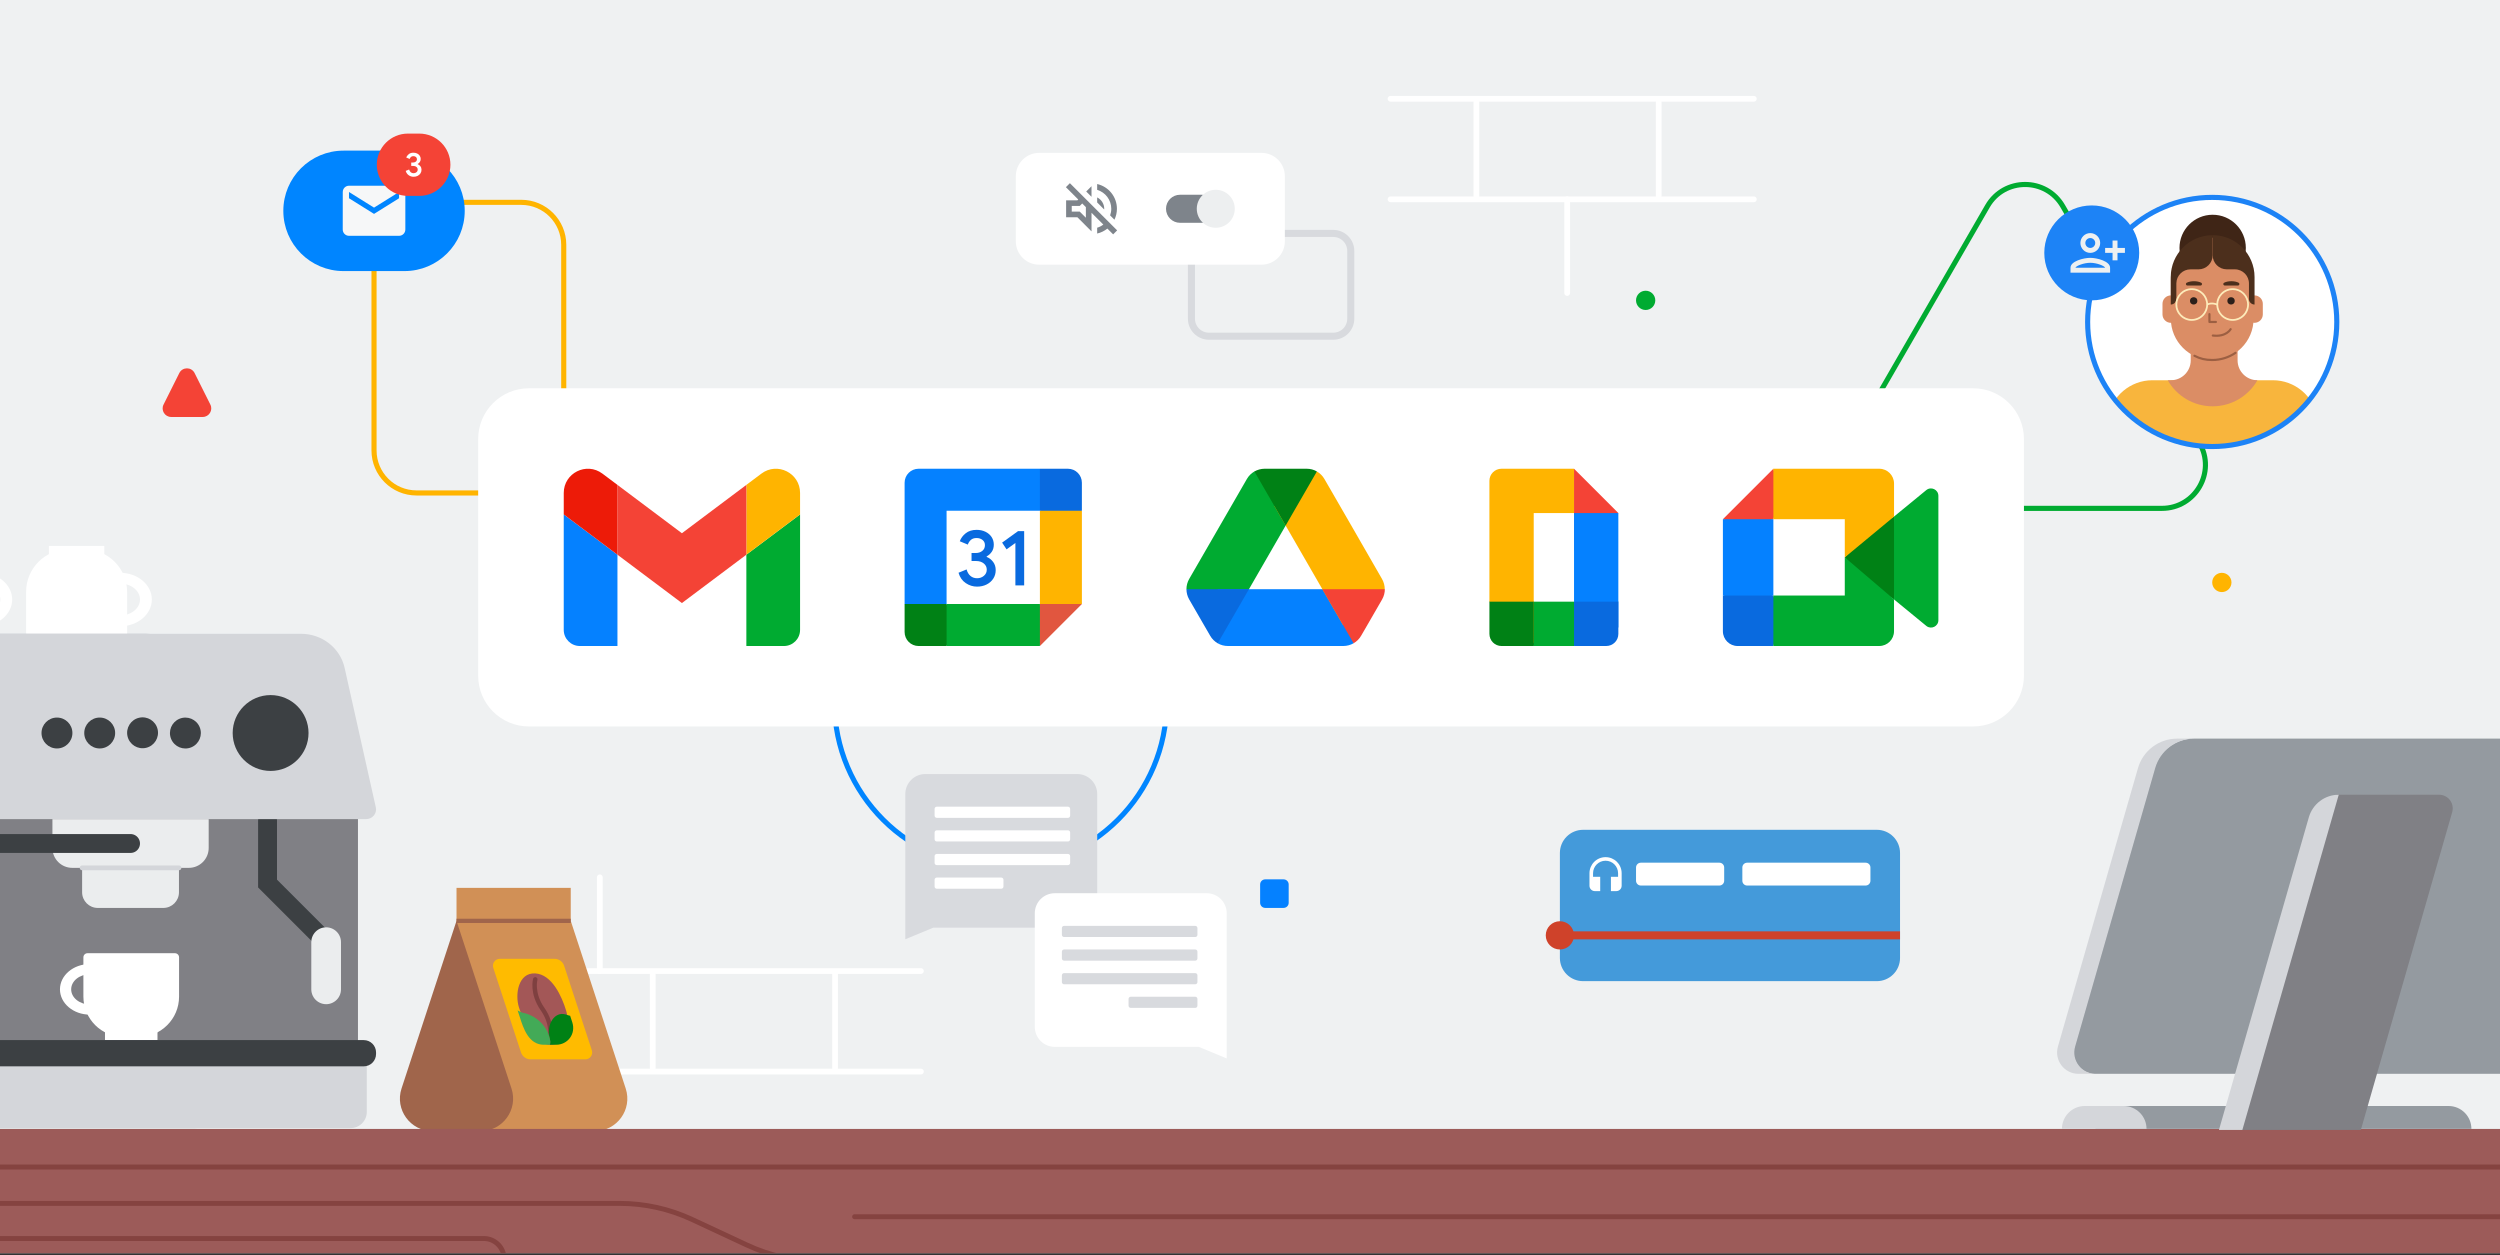 <svg xmlns="http://www.w3.org/2000/svg" xmlns:xlink="http://www.w3.org/1999/xlink" x="0px" y="0px" viewBox="0 0 1900 953.93" style="enable-background:new 0 0 1900 953.93;" xml:space="preserve"><rect x="0" y="0" width="1900" height="953.93" fill="#333333" stroke="none"/><style type="text/css">	.st0{fill:#EFF1F2;}	.st1{fill:none;stroke:#D8DADE;stroke-width:4.363;stroke-miterlimit:10;}	.st2{fill:#E1E3E6;}	.st3{clip-path:url(#XMLID_00000096036125680733143810000005571452134263847818_);}	.st4{fill:#202124;}	.st5{fill:#0082FF;}	.st6{fill:none;stroke:#FFB400;stroke-width:4.375;stroke-miterlimit:10;}	.st7{clip-path:url(#XMLID_00000049917770893762171560000010663009460098580373_);}	.st8{clip-path:url(#XMLID_00000020377820930376295090000013115112038325686450_);}	.st9{fill:none;stroke:#FFFFFF;stroke-width:4.653;stroke-miterlimit:10;}	.st10{clip-path:url(#XMLID_00000049917770893762171560000010663009460098580373_);fill:#B9BFC6;}	.st11{fill:none;stroke:#FFFFFF;stroke-width:3.887;stroke-linecap:round;stroke-linejoin:round;stroke-miterlimit:10;}	.st12{fill:#FFBB00;}	.st13{fill:#F44336;}	.st14{fill:#4CAF50;}	.st15{fill:#9F6D59;}	.st16{fill:none;stroke:#6E4C40;stroke-width:2.303;stroke-linecap:round;stroke-miterlimit:10;}	.st17{fill:#DE9635;}			.st18{clip-path:url(#XMLID_00000155855442517686037690000008489926586614678433_);fill:none;stroke:#5D636A;stroke-width:2.527;stroke-miterlimit:10;}	.st19{fill:none;stroke:#1F5CAF;stroke-width:2.303;stroke-linecap:round;stroke-miterlimit:10;}	.st20{clip-path:url(#XMLID_00000100346195372598299670000014441868268838096543_);fill:#3C4043;}			.st21{clip-path:url(#XMLID_00000100346195372598299670000014441868268838096543_);fill:none;stroke:#FFFFFF;stroke-width:2.997;stroke-linecap:round;stroke-miterlimit:10;stroke-opacity:0.25;}	.st22{clip-path:url(#XMLID_00000116914338004737415750000015529872523141433217_);fill:#3C4043;}			.st23{clip-path:url(#XMLID_00000116914338004737415750000015529872523141433217_);fill:none;stroke:#FFFFFF;stroke-width:2.753;stroke-linecap:round;stroke-miterlimit:10;stroke-opacity:0.25;}			.st24{clip-path:url(#XMLID_00000116914338004737415750000015529872523141433217_);fill:none;stroke:#FFFFFF;stroke-width:5.506;stroke-linecap:round;stroke-miterlimit:10;stroke-opacity:0.25;}	.st25{fill:#3C4043;}	.st26{fill:#C58E7C;stroke:#FFFFFF;stroke-width:2;stroke-linecap:round;stroke-miterlimit:10;}	.st27{fill:none;stroke:#5D636A;stroke-width:2.527;stroke-miterlimit:10;}	.st28{fill:#6E4C40;}	.st29{fill:none;stroke:#5D636A;stroke-width:2.532;stroke-miterlimit:10;}	.st30{fill:none;stroke:#A15C3C;stroke-width:2.958;stroke-linecap:round;stroke-miterlimit:10;}	.st31{fill:#B6BABF;}	.st32{clip-path:url(#SVGID_00000121965425255408427210000001512760098578854585_);fill:#CF8E56;}	.st33{clip-path:url(#SVGID_00000121965425255408427210000001512760098578854585_);}	.st34{fill:none;stroke:#E3AE84;stroke-width:1.724;stroke-linecap:round;stroke-miterlimit:10;}	.st35{clip-path:url(#SVGID_00000121965425255408427210000001512760098578854585_);fill:#EEEEED;}	.st36{fill:#FFFFFF;}	.st37{fill:#F9C49C;}	.st38{fill:#D2D4D8;}	.st39{fill:none;stroke:#FFFFFF;stroke-width:2.308;stroke-linecap:round;stroke-miterlimit:10;}	.st40{fill:none;stroke:#D2D4D8;stroke-width:2.806;stroke-linecap:round;stroke-miterlimit:10;}	.st41{fill:none;stroke:#FFFFFF;stroke-width:8.858;stroke-miterlimit:10;}	.st42{fill:#8A3E3E;}			.st43{clip-path:url(#XMLID_00000156586387150793429750000005453276945574915460_);fill:none;stroke:#8A3E3E;stroke-width:0.942;stroke-linecap:round;stroke-miterlimit:10;}	.st44{fill:url(#SVGID_00000153694120422419054300000010394355976949965500_);}	.st45{fill:#5E6369;}	.st46{fill:#959DA4;}	.st47{fill:#949AA0;}	.st48{fill:#E0E0E0;}	.st49{fill:#E4E6E9;}	.st50{fill:#9E9E9E;}	.st51{fill:#F69433;}	.st52{fill:#FBD857;}	.st53{fill:none;stroke:#F3AB44;stroke-width:0.947;stroke-linecap:round;stroke-linejoin:round;stroke-miterlimit:10;}	.st54{fill:#F3AB44;}	.st55{fill:#BDBDBD;}	.st56{fill:none;stroke:#F1F3F4;stroke-width:10;stroke-miterlimit:10;}	.st57{fill:#0080FD;}	.st58{fill:#2DAB36;}	.st59{fill:#FCB20F;}	.st60{fill:#E70000;}	.st61{fill:none;stroke:#FFB400;stroke-width:3.892;stroke-miterlimit:10;}	.st62{clip-path:url(#XMLID_00000102545793236617652850000014248945649596129438_);}	.st63{fill:none;stroke:#D8DADE;stroke-width:1.143;stroke-miterlimit:10;}	.st64{fill:#B9BFC6;}	.st65{fill:#0085FF;}	.st66{fill:#F9F9F9;}	.st67{fill:none;stroke:#0052AF;stroke-width:1.385;stroke-miterlimit:10;}	.st68{clip-path:url(#XMLID_00000145739737414277423940000008477662596128159162_);}	.st69{clip-path:url(#XMLID_00000073003080771779250750000015927841669699079552_);fill:#F69433;}	.st70{clip-path:url(#XMLID_00000073003080771779250750000015927841669699079552_);}	.st71{opacity:0.5;fill:#FFFFFF;}	.st72{opacity:0.8;fill:#694D42;}	.st73{fill:none;stroke:#D8DADE;stroke-width:1.074;stroke-linecap:round;stroke-miterlimit:10;}	.st74{opacity:0.7;fill:#FFFFFF;}	.st75{opacity:0.5;}	.st76{fill:#EC822E;}	.st77{fill:#A35757;}	.st78{fill:none;stroke:#7F4040;stroke-width:3.312;stroke-linecap:round;stroke-miterlimit:10;}	.st79{fill:#2E7D32;}	.st80{fill:#43A047;}	.st81{clip-path:url(#XMLID_00000012470981721329930710000005304636208991641477_);fill:#FFFFFF;}	.st82{clip-path:url(#XMLID_00000158748199135314351170000004178960674735845803_);}	.st83{fill:#B1B1B1;}	.st84{fill:#AFAFAF;}	.st85{fill:#5D636A;}	.st86{fill:#616161;}	.st87{fill:#D8DADE;}	.st88{fill:none;stroke:#FFFFFF;stroke-width:3.892;stroke-linecap:round;stroke-linejoin:round;stroke-miterlimit:10;}	.st89{clip-path:url(#XMLID_00000127041942287449524350000001413381011858697885_);fill:#3D4043;}	.st90{fill:none;stroke:#2F5BA9;stroke-width:2.214;stroke-linecap:round;stroke-miterlimit:10;}	.st91{fill:#805E50;}	.st92{fill:#97705D;}	.st93{fill:#3D4043;}	.st94{fill:none;stroke:#694D42;stroke-width:2.214;stroke-linecap:round;stroke-miterlimit:10;}	.st95{fill:#F0F1F2;}	.st96{fill:#221F20;}	.st97{opacity:0.35;}	.st98{opacity:0.3;clip-path:url(#XMLID_00000179626386831322613170000005489955709588364453_);fill:#FFFFFF;}	.st99{opacity:0.3;clip-path:url(#XMLID_00000106864884244301925890000006301651038416011150_);fill:#FFFFFF;}	.st100{fill:none;stroke:#FFFFFF;stroke-width:3;stroke-linecap:round;stroke-miterlimit:10;}	.st101{fill:#4681E6;}	.st102{fill:none;stroke:#2F5BA9;stroke-width:2.606;stroke-linecap:round;stroke-miterlimit:10;}	.st103{fill:none;stroke:#694D42;stroke-width:2.214;stroke-linecap:round;stroke-linejoin:round;stroke-miterlimit:10;}	.st104{clip-path:url(#XMLID_00000101799097958142192010000000583844318908042883_);fill:#E1E3E6;}	.st105{fill:none;stroke:#B7BABE;stroke-width:1.565;stroke-linecap:round;stroke-miterlimit:10;}	.st106{fill:none;stroke:#D3D5D9;stroke-width:1.565;stroke-linecap:round;stroke-miterlimit:10;}	.st107{fill:none;stroke:#757575;stroke-width:2.153;stroke-linecap:round;stroke-miterlimit:10;}	.st108{fill:none;stroke:#808084;stroke-width:2.091;stroke-miterlimit:10;}	.st109{fill:#F6F7F8;}	.st110{fill:#D19056;}	.st111{fill:none;stroke:#AF7545;stroke-width:2.296;stroke-linecap:round;stroke-miterlimit:10;}	.st112{fill:#FFB400;}	.st113{fill:none;stroke:#5D636A;stroke-width:2.296;stroke-linecap:round;stroke-miterlimit:10;}	.st114{fill:none;stroke:#7F4040;stroke-width:1.951;stroke-linecap:round;stroke-miterlimit:10;}	.st115{fill:none;stroke:#4681E6;stroke-width:4.375;stroke-miterlimit:10;}	.st116{fill:#5F6368;}	.st117{fill:none;stroke:#D8DADE;stroke-width:3.892;stroke-miterlimit:10;}	.st118{fill:#4CAF50;stroke:#FFFFFF;stroke-width:2.935;stroke-miterlimit:10;}			.st119{clip-path:url(#XMLID_00000120560751014677359410000001616302544778165918_);fill:none;stroke:#B7BBC0;stroke-width:2.781;stroke-miterlimit:10;}			.st120{clip-path:url(#XMLID_00000120560751014677359410000001616302544778165918_);fill:url(#XMLID_00000177476065486923994720000000578392106193587387_);}	.st121{fill:#694D42;}	.st122{fill:none;stroke:#3D4043;stroke-width:2.611;stroke-linecap:round;stroke-miterlimit:10;}	.st123{fill:#985B59;}	.st124{fill:none;stroke:#814240;stroke-width:2.87;stroke-linecap:round;stroke-linejoin:round;stroke-miterlimit:10;}	.st125{fill:url(#SVGID_00000007401893190953879100000004454946294392669826_);}	.st126{fill:#761DC7;}	.st127{fill:#388E3C;}	.st128{fill:none;stroke:#407A3B;stroke-width:0.947;stroke-linecap:round;stroke-linejoin:round;stroke-miterlimit:10;}	.st129{fill:#B7BBC0;}	.st130{fill:#808085;}	.st131{fill:none;stroke:#3C4043;stroke-width:4.268;stroke-linecap:round;stroke-miterlimit:10;}	.st132{fill:none;stroke:#EBEDEE;stroke-width:6.707;stroke-linecap:round;stroke-miterlimit:10;}	.st133{fill:#D4D6DA;}	.st134{fill:#EBEDEE;}	.st135{fill:none;stroke:#D4D6DA;stroke-width:1.081;stroke-linecap:round;stroke-miterlimit:10;}	.st136{fill:none;stroke:#5D636A;stroke-width:3.572;stroke-linecap:round;stroke-miterlimit:10;}	.st137{fill:none;stroke:#EFF1F2;stroke-width:3.572;stroke-linecap:round;stroke-miterlimit:10;}	.st138{fill:#A0654B;}	.st139{fill:none;stroke:#A0654B;stroke-width:0.619;stroke-miterlimit:10;}	.st140{fill:none;stroke:#D8DADE;stroke-width:3.887;stroke-miterlimit:10;}	.st141{fill:none;stroke:#A0654B;stroke-width:0.849;stroke-miterlimit:10;}	.st142{clip-path:url(#XMLID_00000093166698102160781810000004971477624061427085_);}	.st143{fill:none;stroke:#7F4040;stroke-width:0.661;stroke-linecap:round;stroke-miterlimit:10;}	.st144{fill:#008115;}	.st145{fill:#43AA57;}	.st146{fill:url(#SVGID_00000169547305877468252210000016844935203908373654_);}	.st147{fill:none;stroke:#1974E9;stroke-width:3.887;stroke-miterlimit:10;}	.st148{fill:#1974E9;}	.st149{clip-path:url(#XMLID_00000164485706467518218060000015229012101259850901_);fill:#F6F7F8;}	.st150{clip-path:url(#XMLID_00000164485706467518218060000015229012101259850901_);}	.st151{fill:#E4E5E7;}	.st152{fill:#CEE3FF;}	.st153{fill:#9C5B59;}	.st154{fill:none;stroke:#8C3E3E;stroke-width:2.143;stroke-linecap:round;stroke-miterlimit:10;}	.st155{fill:url(#SVGID_00000039819313670355456670000005030203468320951683_);}	.st156{fill:url(#SVGID_00000056407988780898741000000006749373546696231857_);}	.st157{fill:url(#SVGID_00000166651849479898499890000011358071916735519420_);}	.st158{fill:url(#SVGID_00000169516948120998765060000010996247836818242743_);}	.st159{fill:url(#SVGID_00000008136093263810167570000010533075092769594278_);}	.st160{fill:url(#SVGID_00000094596825997421301110000004102427853839532676_);}	.st161{fill:url(#SVGID_00000113314848865832796530000011385074766244547211_);}	.st162{fill:url(#SVGID_00000183956205805249327640000014375193178753586598_);}	.st163{fill:none;stroke:#B7BBC0;stroke-width:2.143;stroke-linecap:round;stroke-miterlimit:10;}	.st164{fill:url(#SVGID_00000044898421998897085550000013752344072293220798_);}	.st165{fill:url(#SVGID_00000119830178693567999800000010958702059428634011_);}	.st166{fill:url(#SVGID_00000040545069015398166740000007900328083933363130_);}	.st167{fill:none;stroke:#AF7545;stroke-width:0.948;stroke-linecap:round;stroke-miterlimit:10;}	.st168{fill:#E5B27F;}	.st169{fill:url(#SVGID_00000004520229439891671710000000508475367695196852_);}	.st170{fill:url(#SVGID_00000081607863539671009050000012441833371421247663_);}	.st171{fill:url(#SVGID_00000160152772099845627930000006720390168121859990_);}	.st172{fill:url(#SVGID_00000150820865610551286690000012715162652144656516_);}	.st173{fill:url(#SVGID_00000039835847749027506780000011088317176760537018_);}	.st174{fill:url(#SVGID_00000135667254970705942830000010339577739646913922_);}	.st175{fill:url(#SVGID_00000164476572894409007850000008125607972328738969_);}	.st176{fill:url(#SVGID_00000058562680358412017210000011468229668344269482_);}	.st177{fill:url(#SVGID_00000035502547908538418770000011378208925060557459_);}	.st178{fill:url(#SVGID_00000024717873578297916480000009701417697314013849_);}	.st179{fill:url(#SVGID_00000103232908374518821390000006061519465181637522_);}	.st180{fill:url(#SVGID_00000122707951260136269090000004485479929737878947_);}	.st181{fill:url(#SVGID_00000178181400023171792260000003068131914605524642_);}	.st182{fill:url(#SVGID_00000121251438071056273720000007510147047185385890_);}	.st183{fill:url(#SVGID_00000048460039433346375480000016457554481056740501_);}	.st184{fill:url(#SVGID_00000142873790205956508060000005358578178207042962_);}	.st185{fill:url(#SVGID_00000003077876470591792080000015221150337319485614_);}	.st186{fill:url(#SVGID_00000091005458598617995670000004579339577702380223_);}	.st187{fill:url(#SVGID_00000036223599397148484490000000169723693431557004_);}	.st188{fill:url(#SVGID_00000039832345326688913710000016107904589306820507_);}	.st189{fill:url(#SVGID_00000111151968638429377000000001462093346251651750_);}	.st190{fill:url(#SVGID_00000056424959938475250690000011204275005230857870_);}	.st191{fill:none;stroke:#FFBB00;stroke-width:3.887;stroke-miterlimit:10;}	.st192{clip-path:url(#XMLID_00000157273080806577206380000000050736101754100896_);}	.st193{clip-path:url(#XMLID_00000090973677723094251180000005177875766637664166_);fill:#FFFFFF;}	.st194{fill:#A56B56;}	.st195{fill:none;stroke:#D4D6DA;stroke-width:1.895;stroke-linecap:round;stroke-miterlimit:10;}	.st196{fill:none;stroke:#6E4C40;stroke-width:1.319;stroke-linecap:round;stroke-miterlimit:10;}	.st197{fill:#096ADF;}	.st198{fill:none;stroke:#1F5CAF;stroke-width:1.895;stroke-linecap:round;stroke-miterlimit:10;}	.st199{fill:none;}	.st200{fill:none;stroke:#949AA0;stroke-width:1.895;stroke-linecap:round;stroke-miterlimit:10;}	.st201{fill:url(#SVGID_00000049193000020943590330000005293443627297277360_);}	.st202{fill:url(#SVGID_00000049188803430412731930000008903536191753338278_);}	.st203{fill:none;stroke:#3C4043;stroke-width:2.143;stroke-linecap:round;stroke-miterlimit:10;}	.st204{fill:none;stroke:#949AA0;stroke-width:2.143;stroke-linecap:round;stroke-miterlimit:10;}	.st205{fill:none;stroke:#5D636A;stroke-width:2.143;stroke-linecap:round;stroke-miterlimit:10;}	.st206{fill:none;stroke:#D4D6DA;stroke-width:3.572;stroke-linecap:round;stroke-miterlimit:10;}	.st207{clip-path:url(#XMLID_00000177468356841346980680000017565261362639066504_);fill:#FFA100;}			.st208{clip-path:url(#XMLID_00000177468356841346980680000017565261362639066504_);fill:none;stroke:#00AC47;stroke-width:4.357;stroke-miterlimit:10;}			.st209{clip-path:url(#XMLID_00000177468356841346980680000017565261362639066504_);fill:none;stroke:#1974E9;stroke-width:4.357;stroke-miterlimit:10;}			.st210{clip-path:url(#XMLID_00000177468356841346980680000017565261362639066504_);fill:none;stroke:#EA4335;stroke-width:4.357;stroke-miterlimit:10;}	.st211{clip-path:url(#SVGID_00000072280365192285059900000007536101966783495567_);fill:#D4D6DA;}	.st212{fill:none;stroke:#949AA0;stroke-width:3.109;stroke-miterlimit:10;}	.st213{fill:#4280EE;}	.st214{fill:#FFBA00;}	.st215{fill:#949AA0;stroke:#949AA0;stroke-width:0.777;stroke-miterlimit:10;}	.st216{fill:#E2EAF8;}	.st217{clip-path:url(#SVGID_00000133507905181832769910000003129206961820618682_);fill:#4280EE;}	.st218{clip-path:url(#SVGID_00000133507905181832769910000003129206961820618682_);fill:#FFBA00;}	.st219{clip-path:url(#SVGID_00000133507905181832769910000003129206961820618682_);fill:#4CAF50;}	.st220{fill:#FFFFFF;stroke:#E9E9E9;stroke-width:4.25;stroke-miterlimit:10;}	.st221{fill:#4486E9;}	.st222{fill:#509F5B;}	.st223{fill:#F4B73F;}	.st224{fill:#DD523F;}	.st225{fill:#C92B1D;}			.st226{opacity:0.8;clip-path:url(#XMLID_00000006697300008353862780000001183506113777964197_);fill:url(#SVGID_00000060726998773807079220000015975455131203660477_);}	.st227{fill:none;stroke:#FFFFFF;stroke-width:4.363;stroke-linecap:round;stroke-linejoin:round;stroke-miterlimit:10;}	.st228{fill:none;stroke:#FFB400;stroke-width:4.363;stroke-miterlimit:10;}	.st229{fill:none;stroke:#0085FF;stroke-width:4.363;stroke-miterlimit:10;}	.st230{clip-path:url(#XMLID_00000080907934495925397230000008030452326542065537_);fill:#D8DADE;}	.st231{clip-path:url(#XMLID_00000080907934495925397230000008030452326542065537_);fill:#7E848B;}	.st232{clip-path:url(#XMLID_00000080907934495925397230000008030452326542065537_);fill:#EFF1F2;}	.st233{fill:none;stroke:#5D636A;stroke-width:3.715;stroke-miterlimit:10;}	.st234{fill:#141414;}	.st235{clip-path:url(#XMLID_00000175288509999009874170000014587467209945565350_);fill:#412413;}	.st236{clip-path:url(#XMLID_00000175288509999009874170000014587467209945565350_);}	.st237{fill:#E48A5D;}	.st238{fill:#2C1F19;}	.st239{fill:#4F2E18;}	.st240{fill:none;stroke:#A35C3C;stroke-width:1.277;stroke-linecap:round;stroke-linejoin:round;stroke-miterlimit:10;}	.st241{fill:none;stroke:#A35C3C;stroke-width:1.277;stroke-linecap:round;stroke-miterlimit:10;}	.st242{fill:#FFECB5;}	.st243{clip-path:url(#XMLID_00000061440380709984311500000007761017907038613941_);}	.st244{fill:#693E22;}	.st245{fill:#F8CECC;}	.st246{display:none;clip-path:url(#XMLID_00000062194469817756958050000008627895626656359351_);fill:#202124;}			.st247{display:none;clip-path:url(#XMLID_00000062194469817756958050000008627895626656359351_);fill:none;stroke:#202124;stroke-width:0.64;stroke-linecap:round;stroke-miterlimit:10;}			.st248{clip-path:url(#XMLID_00000062194469817756958050000008627895626656359351_);fill:none;stroke:#DA9796;stroke-width:1.277;stroke-linecap:round;stroke-miterlimit:10;}			.st249{clip-path:url(#XMLID_00000062194469817756958050000008627895626656359351_);fill:none;stroke:#202124;stroke-width:1.367;stroke-linecap:round;stroke-linejoin:round;stroke-miterlimit:10;}	.st250{fill:none;stroke:#DA9796;stroke-width:1.09;stroke-linecap:round;stroke-miterlimit:10;}	.st251{fill:none;stroke:#DA9796;stroke-width:1.277;stroke-linecap:round;stroke-miterlimit:10;}	.st252{fill:#F7DADA;}	.st253{clip-path:url(#XMLID_00000071553741319998584430000016008278413602233525_);}	.st254{fill:#FFEBDD;}	.st255{fill:none;stroke:#FFCCA9;stroke-width:1.277;stroke-linecap:round;stroke-miterlimit:10;}	.st256{clip-path:url(#XMLID_00000131337028362184840650000010179575009093596579_);}	.st257{fill:#F7B4AC;}	.st258{fill:none;stroke:#D3908A;stroke-width:1.277;stroke-linecap:round;stroke-linejoin:round;stroke-miterlimit:10;}	.st259{fill:#EFCCCA;}	.st260{clip-path:url(#XMLID_00000131337028362184840650000010179575009093596579_);fill:#4CAF50;}	.st261{clip-path:url(#XMLID_00000031899271215319349460000002425146352259602093_);fill:#7E848B;}	.st262{fill:#7E848B;}	.st263{fill:none;stroke:#202124;stroke-width:1.367;stroke-linecap:round;stroke-linejoin:round;stroke-miterlimit:10;}	.st264{fill:none;stroke:#FFFFFF;stroke-width:2.453;stroke-linecap:round;stroke-miterlimit:10;}	.st265{fill:none;stroke:#3C4043;stroke-width:2.555;stroke-miterlimit:10;}	.st266{clip-path:url(#XMLID_00000140709421486477877280000003245511842383236486_);}	.st267{fill:none;stroke:#185AB6;stroke-width:1.295;stroke-linecap:round;stroke-miterlimit:10;}	.st268{fill:#8B5A4A;}	.st269{clip-path:url(#XMLID_00000026153800283257402150000002589080973305058216_);fill:#3C4043;}	.st270{clip-path:url(#XMLID_00000026153800283257402150000002589080973305058216_);fill:#FFFFFF;fill-opacity:0.35;}	.st271{clip-path:url(#XMLID_00000165949461632993464600000002515837756033588150_);fill:#3C4043;}	.st272{clip-path:url(#XMLID_00000165949461632993464600000002515837756033588150_);fill:#FFFFFF;fill-opacity:0.35;}	.st273{fill:none;stroke:#724A3E;stroke-width:1.295;stroke-linecap:round;stroke-miterlimit:10;}	.st274{fill:#CC8C79;stroke:#FFFFFF;stroke-width:2;stroke-linecap:round;stroke-miterlimit:10;}	.st275{fill:#CC8C79;}	.st276{fill:none;stroke:#FFFFFF;stroke-width:4.452;stroke-linecap:round;stroke-miterlimit:10;}	.st277{fill:#1A73E2;}	.st278{fill:none;stroke:#D8DADE;stroke-width:3.881;stroke-miterlimit:10;}	.st279{fill-rule:evenodd;clip-rule:evenodd;fill:#F44336;}	.st280{fill-rule:evenodd;clip-rule:evenodd;fill:#FFFFFF;}	.st281{fill:#D3E2F9;}	.st282{fill:#0581FF;}	.st283{fill:#00AB31;}	.st284{clip-path:url(#XMLID_00000070832761795999089630000010507623585614037897_);}	.st285{fill:#EDEFF0;}	.st286{fill:none;stroke:#AF7545;stroke-width:3.489;stroke-linecap:round;stroke-miterlimit:10;}	.st287{fill:none;stroke:#5D636A;stroke-width:3.489;stroke-linecap:round;stroke-miterlimit:10;}	.st288{fill:none;stroke:#7F4040;stroke-width:2.964;stroke-linecap:round;stroke-miterlimit:10;}			.st289{clip-path:url(#XMLID_00000058590808123232417470000002659950721634894765_);fill:none;stroke:#854340;stroke-width:2.715;stroke-linecap:round;stroke-miterlimit:10;}			.st290{clip-path:url(#XMLID_00000062887209450507093660000016998425167779329420_);fill:none;stroke:#B7BBC0;stroke-width:4.478;stroke-miterlimit:10;}			.st291{clip-path:url(#XMLID_00000062887209450507093660000016998425167779329420_);fill:url(#XMLID_00000104682443128438518020000002698677910754845114_);}	.st292{fill:none;stroke:#3C4043;stroke-width:4.205;stroke-linecap:round;stroke-miterlimit:10;}	.st293{fill:url(#SVGID_00000061461436774000843300000008248975166405265060_);}	.st294{clip-path:url(#XMLID_00000077326153169288320730000001352215249612952226_);}	.st295{fill:none;stroke:#FFFFFF;stroke-width:4.367;stroke-linecap:round;stroke-linejoin:round;stroke-miterlimit:10;}	.st296{fill:none;stroke:#A0654B;stroke-width:3.244;stroke-miterlimit:10;}	.st297{clip-path:url(#XMLID_00000000186992627567305850000009316951979722147483_);}	.st298{fill:none;stroke:#7F4040;stroke-width:3.386;stroke-linecap:round;stroke-miterlimit:10;}	.st299{fill:none;stroke:#3C4043;stroke-width:14.36;stroke-linecap:round;stroke-miterlimit:10;}	.st300{fill:none;stroke:#EBEDEE;stroke-width:22.566;stroke-linecap:round;stroke-miterlimit:10;}	.st301{fill:none;stroke:#D4D6DA;stroke-width:3.635;stroke-linecap:round;stroke-miterlimit:10;}			.st302{clip-path:url(#XMLID_00000086668563265625318280000001615939670880135576_);fill:none;stroke:#854340;stroke-width:3.76;stroke-linecap:round;stroke-miterlimit:10;}	.st303{fill:none;stroke:#0085FF;stroke-width:3.885;stroke-miterlimit:10;}	.st304{fill:none;stroke:#D8DADE;stroke-width:5.369;stroke-miterlimit:10;}	.st305{fill:none;stroke:#00AB31;stroke-width:3.885;stroke-miterlimit:10;}	.st306{fill:none;stroke:#FFB400;stroke-width:3.885;stroke-miterlimit:10;}	.st307{fill:#ED1B08;}	.st308{fill:#E1563F;}	.st309{fill:none;stroke:#CF422A;stroke-width:6.09;stroke-miterlimit:10;}	.st310{fill:#CF422A;}	.st311{clip-path:url(#SVGID_00000155127590896685158570000000863020822087193221_);}	.st312{fill:#3F2516;}	.st313{fill:#F8B53D;}	.st314{fill:#DB8D65;}	.st315{fill:#2B1F1A;}	.st316{fill:#4C2F1C;}	.st317{fill:none;stroke:#9C5F42;stroke-width:1.667;stroke-linecap:round;stroke-linejoin:round;stroke-miterlimit:10;}	.st318{fill:none;stroke:#9C5F42;stroke-width:1.667;stroke-linecap:round;stroke-miterlimit:10;}	.st319{fill:#FDEBBA;}	.st320{fill:#1D83F6;}	.st321{fill:#EEF0F1;}	.st322{fill:none;stroke:#FFFFFF;stroke-width:3.868;stroke-linecap:round;stroke-linejoin:round;stroke-miterlimit:10;}	.st323{fill:none;stroke:#2576E1;stroke-width:3.868;stroke-miterlimit:10;}	.st324{fill:none;stroke:#EE4936;stroke-width:3.868;stroke-miterlimit:10;}	.st325{fill:none;stroke:#FFB400;stroke-width:3.868;stroke-miterlimit:10;}	.st326{fill:none;stroke:#00AB31;stroke-width:3.868;stroke-miterlimit:10;}	.st327{fill:none;stroke:#3C4043;stroke-width:5.415;stroke-linecap:round;stroke-miterlimit:10;}	.st328{fill:none;stroke:#EBEDEE;stroke-width:8.509;stroke-linecap:round;stroke-miterlimit:10;}	.st329{fill:none;stroke:#D4D6DA;stroke-width:1.371;stroke-linecap:round;stroke-miterlimit:10;}	.st330{fill:#FFFFFF;stroke:#E9E9E9;stroke-width:3.003;stroke-miterlimit:10;}	.st331{fill:#B55757;}	.st332{fill:none;stroke:#6E4C40;stroke-width:1.339;stroke-linecap:round;stroke-miterlimit:10;}			.st333{clip-path:url(#XMLID_00000168798664096657719340000009590307432004546442_);fill:none;stroke:#5D636A;stroke-width:1.47;stroke-miterlimit:10;}	.st334{fill:none;stroke:#1F5CAF;stroke-width:1.339;stroke-linecap:round;stroke-miterlimit:10;}			.st335{clip-path:url(#XMLID_00000155848485756935169840000007020060515256662922_);fill:none;stroke:#3C4043;stroke-width:1.339;stroke-linecap:round;stroke-miterlimit:10;}			.st336{clip-path:url(#XMLID_00000155848485756935169840000007020060515256662922_);fill:none;stroke:#FFFFFF;stroke-width:1.743;stroke-linecap:round;stroke-miterlimit:10;stroke-opacity:0.25;}	.st337{clip-path:url(#XMLID_00000155848485756935169840000007020060515256662922_);fill:#3C4043;}			.st338{clip-path:url(#XMLID_00000036215343466636110400000015327578349299171720_);fill:none;stroke:#3C4043;stroke-width:1.339;stroke-linecap:round;stroke-miterlimit:10;}			.st339{clip-path:url(#XMLID_00000036215343466636110400000015327578349299171720_);fill:none;stroke:#FFFFFF;stroke-width:1.601;stroke-linecap:round;stroke-miterlimit:10;stroke-opacity:0.25;}			.st340{clip-path:url(#XMLID_00000036215343466636110400000015327578349299171720_);fill:none;stroke:#FFFFFF;stroke-width:3.202;stroke-linecap:round;stroke-miterlimit:10;stroke-opacity:0.25;}	.st341{fill:#C58E7C;stroke:#FFFFFF;stroke-width:0.948;stroke-linecap:round;stroke-miterlimit:10;}	.st342{fill:none;stroke:#5D636A;stroke-width:1.47;stroke-miterlimit:10;}	.st343{fill:none;stroke:#AF7545;stroke-width:1.339;stroke-linecap:round;stroke-miterlimit:10;}	.st344{fill:url(#SVGID_00000126288393829335781580000012289997437371132078_);}	.st345{fill:#8C3E3E;}			.st346{clip-path:url(#XMLID_00000154411829221451737110000010118447380095476364_);fill:none;stroke:#8C3E3E;stroke-width:0.917;stroke-linecap:round;stroke-miterlimit:10;}	.st347{clip-path:url(#XMLID_00000008112044121411692620000003110981304903517061_);}			.st348{clip-path:url(#XMLID_00000008116531508959983920000009924659396949430958_);fill:none;stroke:#5D636A;stroke-width:2.229;stroke-miterlimit:10;}			.st349{clip-path:url(#XMLID_00000174568265321274243050000007171803355278519449_);fill:none;stroke:#6E4C40;stroke-width:2.032;stroke-linecap:round;stroke-miterlimit:10;}	.st350{clip-path:url(#XMLID_00000084523373134857716500000013991569724240535186_);fill:#3C4043;}			.st351{clip-path:url(#XMLID_00000084523373134857716500000013991569724240535186_);fill:none;stroke:#FFFFFF;stroke-width:2.644;stroke-linecap:round;stroke-miterlimit:10;stroke-opacity:0.25;}	.st352{clip-path:url(#XMLID_00000050650498668997728880000000073883175542265243_);fill:#3C4043;}			.st353{clip-path:url(#XMLID_00000050650498668997728880000000073883175542265243_);fill:none;stroke:#FFFFFF;stroke-width:2.429;stroke-linecap:round;stroke-miterlimit:10;stroke-opacity:0.25;}			.st354{clip-path:url(#XMLID_00000050650498668997728880000000073883175542265243_);fill:none;stroke:#FFFFFF;stroke-width:4.857;stroke-linecap:round;stroke-miterlimit:10;stroke-opacity:0.25;}	.st355{fill:none;stroke:#6E4C40;stroke-width:2.032;stroke-linecap:round;stroke-miterlimit:10;}	.st356{fill:none;stroke:#FFFFFF;stroke-width:2.429;stroke-linecap:round;stroke-miterlimit:10;stroke-opacity:0.25;}	.st357{fill:none;stroke:#5D636A;stroke-width:2.229;stroke-miterlimit:10;}	.st358{fill:none;stroke:#FFFFFF;stroke-width:4.63;stroke-linecap:round;stroke-miterlimit:10;}	.st359{clip-path:url(#XMLID_00000178907466498171167590000008108459771182114238_);}	.st360{fill:none;stroke:#A0654B;stroke-width:1.36;stroke-miterlimit:10;}	.st361{clip-path:url(#XMLID_00000031178273030683582500000013985051419398964626_);}	.st362{fill:none;stroke:#FFFFFF;stroke-width:5.437;stroke-miterlimit:10;}	.st363{fill:none;stroke:#EFF1F2;stroke-width:7.736;stroke-miterlimit:10;}	.st364{clip-path:url(#XMLID_00000075861530592082512540000010937873097736635013_);}	.st365{fill:none;stroke:#FFFFFF;stroke-width:4.814;stroke-miterlimit:10;}	.st366{clip-path:url(#XMLID_00000075858942857494309590000005684214933267819666_);fill:#FFFFFF;}	.st367{fill:#FFFFFF;stroke:#EFF1F2;stroke-width:7.736;stroke-miterlimit:10;}	.st368{fill:none;stroke:#D8DADE;stroke-width:3.868;stroke-miterlimit:10;}	.st369{fill:#F5B604;}	.st370{fill:#BABFC6;}	.st371{fill:#DD7400;}	.st372{fill:#F3A500;}	.st373{fill:#EC9300;}	.st374{fill:none;stroke:#DD7400;stroke-width:0.605;stroke-linecap:round;stroke-linejoin:round;stroke-miterlimit:10;}	.st375{fill:none;stroke:#7F4040;stroke-width:1.131;stroke-linecap:round;stroke-miterlimit:10;}</style><g id="BG"></g><g id="guide_x5F_e"></g><g id="guide_x5F_d_00000163060111938583030410000008174584000711193472_"></g><g id="guide_x5F_c_00000116940604694971642910000009439337478814996405_"></g><g id="guide_x5F_b_00000113337573362258597230000009404748962214468257_"></g><g id="guide_x5F_a_00000079458254827702456250000011172442155585284760_">	<g>		<g>			<g>				<defs>					<rect id="XMLID_00000152963744566988817580000005577210656865238207_" y="0" width="1900" height="952.42"></rect>				</defs>				<use xlink:href="#XMLID_00000152963744566988817580000005577210656865238207_" style="overflow:visible;fill:#EFF1F2;"></use>				<clipPath id="XMLID_00000085929920661367739520000010580992383586675633_">					<use xlink:href="#XMLID_00000152963744566988817580000005577210656865238207_" style="overflow:visible;"></use>				</clipPath>				<g style="clip-path:url(#XMLID_00000085929920661367739520000010580992383586675633_);">					<g>						<line class="st295" x1="423.79" y1="737.99" x2="699.89" y2="737.99"></line>						<line class="st295" x1="455.86" y1="666.77" x2="455.86" y2="737.99"></line>					</g>					<g>						<line class="st295" x1="423.79" y1="814.39" x2="699.89" y2="814.39"></line>						<line class="st295" x1="496.08" y1="740.54" x2="496.08" y2="811.76"></line>						<line class="st295" x1="634.65" y1="740.54" x2="634.65" y2="811.76"></line>					</g>				</g>				<g style="clip-path:url(#XMLID_00000085929920661367739520000010580992383586675633_);">					<path class="st110" d="M433.76,699.85v-25.07h-86.81v184.86h34.4h52.4h18.31c16.81,0,28.71-16.42,23.47-32.39L433.76,699.85z"></path>					<path class="st138" d="M346.95,699.85l-41.78,127.4c-5.24,15.97,6.66,32.39,23.47,32.39h36.62c16.81,0,28.71-16.42,23.47-32.39      L346.95,699.85z"></path>					<line class="st296" x1="346.95" y1="699.85" x2="433.76" y2="699.85"></line>					<g>						<defs>							<path id="XMLID_00000171702676807299424340000014411215366593114246_" d="M449.81,798.24l-21.07-64.26        c-1.03-3.15-3.97-5.28-7.29-5.28h-41.58c-3.57,0-6.09,3.48-4.98,6.87l21.07,64.26c1.03,3.15,3.97,5.28,7.29,5.28h41.58        C448.4,805.11,450.92,801.63,449.81,798.24z"></path>						</defs>						<use xlink:href="#XMLID_00000171702676807299424340000014411215366593114246_" style="overflow:visible;fill:#FFBB00;"></use>						<clipPath id="XMLID_00000161610584908153771580000007260135910041019559_">							<use xlink:href="#XMLID_00000171702676807299424340000014411215366593114246_" style="overflow:visible;"></use>						</clipPath>						<g style="clip-path:url(#XMLID_00000161610584908153771580000007260135910041019559_);">							<g>								<g>									<path class="st77" d="M430.28,768.15c-3.22-10.8-10.84-27.68-23.51-28.36c-12.94-0.7-15.5,15.96-12.35,25.88          c3.59,11.29,10.57,27.55,23.51,28.36C430.74,794.83,433.19,777.93,430.28,768.15z"></path>									<g>										<path class="st298" d="M406.79,744.3c0,0-2.91,10.5,5.56,22.6c8.47,12.11,5.56,22.6,5.56,22.6"></path>									</g>								</g>								<path class="st144" d="M433.3,771.96c-1.06-0.09-1.92-0.6-3.7-1.07c-8.19-2.17-14.4,7.64-11.9,17.79         c0.54,2.2,0.68,3.45,0.23,5.34c1.89,0,2.83,0,4.71,0c8.7,0,15.23-8.12,12.26-17.17C434.27,774.9,433.95,773.92,433.3,771.96         z"></path>								<path class="st145" d="M393.38,767.9c0.98,0.47,1.73,1.07,3.44,1.67c10.04,1.92,18.24,9.14,20.88,19.11         c0.54,2.2,0.68,3.45,0.23,5.34c-1.89,0-2.83,0-4.71,0c-11.36-0.09-15.42-12.3-18.23-21.23         C394.34,770.84,394.02,769.86,393.38,767.9z"></path>							</g>						</g>					</g>				</g>				<g style="clip-path:url(#XMLID_00000085929920661367739520000010580992383586675633_);">					<g>						<g>							<path class="st36" d="M64.33,417.5H52.11c-17.82,0-32.27,14.45-32.27,32.27v31.57c0,1.81,1.47,3.29,3.29,3.29h70.19        c1.81,0,3.29-1.47,3.29-3.29v-31.57C96.6,431.95,82.15,417.5,64.33,417.5z"></path>							<g>								<path class="st36" d="M115.4,455.64c0,11.19-10.73,20.29-23.93,20.29c-13.2,0-23.93-9.1-23.93-20.29         c0-11.19,10.73-20.29,23.93-20.29C104.67,435.35,115.4,444.45,115.4,455.64z M106.4,455.64c0-6.67-6.7-12.09-14.93-12.09         s-14.93,5.42-14.93,12.09c0,6.67,6.7,12.09,14.93,12.09S106.4,462.3,106.4,455.64z"></path>							</g>						</g>													<rect x="37.16" y="414.92" transform="matrix(-1 -4.483359e-11 4.483359e-11 -1 116.436 837.845)" class="st36" width="42.11" height="8"></rect>					</g>					<g>						<g>							<g>								<path class="st36" d="M9.26,455.64c0,11.19-10.73,20.29-23.93,20.29c-13.2,0-23.93-9.1-23.93-20.29         c0-11.19,10.73-20.29,23.93-20.29C-1.47,435.35,9.26,444.45,9.26,455.64z M0.26,455.64c0-6.67-6.7-12.09-14.93-12.09         c-8.23,0-14.93,5.42-14.93,12.09c0,6.67,6.7,12.09,14.93,12.09C-6.44,467.73,0.26,462.3,0.26,455.64z"></path>							</g>						</g>					</g>					<g>													<rect x="-376.26" y="598.46" transform="matrix(-1 -4.489665e-11 4.489665e-11 -1 -222.506 1415.834)" class="st47" width="530.02" height="218.9"></rect>						<path class="st129" d="M-370.65,857.37h518.8c6.81,0,12.32-5.52,12.32-12.32v-36.97h-543.45v36.97       C-382.98,851.86-377.46,857.37-370.65,857.37z"></path>						<path class="st129" d="M-382.41,622.53h542.32c4.85,0,8.46-4.33,7.43-8.92l-23.73-106.07c-3.38-15.09-17.16-25.86-33.11-25.86       H-333c-15.94,0-29.73,10.77-33.11,25.86l-23.73,106.07C-390.87,618.19-387.26,622.53-382.41,622.53z"></path>					</g>					<g>													<rect x="-257.97" y="598.46" transform="matrix(-1 -4.489798e-11 4.489798e-11 -1 14.078 1415.834)" class="st130" width="530.02" height="218.9"></rect>						<polyline class="st299" points="203.34,623.54 203.34,671.51 247.87,716.04       "></polyline>						<line class="st300" x1="247.87" y1="716.04" x2="247.87" y2="751.9"></line>						<path class="st133" d="M-252.36,857.37h518.8c6.81,0,12.32-5.52,12.32-12.32v-36.97h-543.45v36.97       C-264.68,851.86-259.17,857.37-252.36,857.37z"></path>						<g>							<g>								<path class="st134" d="M54.93,659.57h88.58c8.33,0,15.09-6.76,15.09-15.09v-21.96H39.84v21.96         C39.84,652.82,46.59,659.57,54.93,659.57z"></path>								<path class="st134" d="M74.29,690.03h49.84c6.56,0,11.88-5.32,11.88-11.88v-25.17h-73.6v25.17         C62.41,684.71,67.73,690.03,74.29,690.03z"></path>							</g>						</g>						<path class="st133" d="M-264.12,622.53H278.2c4.85,0,8.46-4.33,7.43-8.92L261.9,507.54c-3.38-15.09-17.16-25.86-33.11-25.86       h-443.5c-15.94,0-29.73,10.77-33.11,25.86l-23.73,106.07C-272.58,618.19-268.97,622.53-264.12,622.53z"></path>						<g>															<ellipse transform="matrix(0.16 -0.987 0.987 0.16 -377.18 670.858)" class="st25" cx="205.66" cy="557.09" rx="25.53" ry="25.53"></ellipse>							<path class="st25" d="M176.83,557.09c0-15.9,12.93-28.83,28.83-28.83c15.9,0,28.83,12.93,28.83,28.83        c0,15.9-12.93,28.83-28.83,28.83C189.76,585.92,176.83,572.99,176.83,557.09z"></path>						</g>													<ellipse transform="matrix(0.924 -0.383 0.383 0.924 -202.478 96.254)" class="st25" cx="140.71" cy="557.09" rx="11.74" ry="11.74"></ellipse>													<ellipse transform="matrix(0.973 -0.23 0.23 0.973 -125.097 39.771)" class="st25" cx="108.24" cy="557.09" rx="11.74" ry="11.74"></ellipse>						<path class="st25" d="M64.03,557.09c0-6.48,5.26-11.74,11.74-11.74c6.48,0,11.74,5.26,11.74,11.74s-5.26,11.74-11.74,11.74       C69.28,568.83,64.03,563.57,64.03,557.09z"></path>						<path class="st25" d="M31.55,557.09c0-6.48,5.26-11.74,11.74-11.74c6.48,0,11.74,5.26,11.74,11.74s-5.26,11.74-11.74,11.74       C36.81,568.83,31.55,563.57,31.55,557.09z"></path>						<g>							<g>								<path class="st36" d="M93.94,788.03h11.58c16.88,0,30.57-13.69,30.57-30.57v-29.9c0-1.72-1.39-3.11-3.11-3.11H66.49         c-1.72,0-3.11,1.39-3.11,3.11v29.9C63.38,774.34,77.06,788.03,93.94,788.03z"></path>								<g>									<path class="st36" d="M45.57,751.9c0-10.6,10.17-19.22,22.67-19.22S90.9,741.3,90.9,751.9c0,10.6-10.17,19.22-22.67,19.22          S45.57,762.5,45.57,751.9z M54.09,751.9c0,6.31,6.34,11.45,14.14,11.45s14.14-5.14,14.14-11.45          c0-6.31-6.34-11.45-14.14-11.45S54.09,745.59,54.09,751.9z"></path>								</g>							</g>							<rect x="79.79" y="782.89" class="st36" width="39.89" height="7.58"></rect>						</g>						<path class="st25" d="M-262.34,790.47h538.75c5.19,0,9.39,4.2,9.39,9.39v1.17c0,5.19-4.2,9.39-9.39,9.39h-538.75       c-5.19,0-9.39-4.2-9.39-9.39v-1.17C-271.73,794.67-267.52,790.47-262.34,790.47z"></path>					</g>					<line class="st301" x1="62.41" y1="659.57" x2="136.02" y2="659.57"></line>					<line class="st299" x1="99.21" y1="641.05" x2="-2.64" y2="641.05"></line>				</g>				<g style="clip-path:url(#XMLID_00000085929920661367739520000010580992383586675633_);">					<g>						<g>							<g>								<defs>									<rect id="XMLID_00000164490066414880549690000014690361686741729710_" y="857.97" width="1900" height="182.7"></rect>								</defs>								<use xlink:href="#XMLID_00000164490066414880549690000014690361686741729710_" style="overflow:visible;fill:#9C5B59;"></use>								<clipPath id="XMLID_00000081646080821677520560000014862517655779627654_">									<use xlink:href="#XMLID_00000164490066414880549690000014690361686741729710_" style="overflow:visible;"></use>								</clipPath>																	<path style="clip-path:url(#XMLID_00000081646080821677520560000014862517655779627654_);fill:none;stroke:#854340;stroke-width:3.76;stroke-linecap:round;stroke-miterlimit:10;" d="         M0,914.58h470.92c19.03,0,37.82,4.17,55.06,12.21l41.8,19.5c17.24,8.04,36.04,12.21,55.06,12.21h1168.31"></path>																	<line style="clip-path:url(#XMLID_00000081646080821677520560000014862517655779627654_);fill:none;stroke:#854340;stroke-width:3.76;stroke-linecap:round;stroke-miterlimit:10;" x1="0" y1="886.94" x2="1900" y2="886.94"></line>																	<path style="clip-path:url(#XMLID_00000081646080821677520560000014862517655779627654_);fill:none;stroke:#854340;stroke-width:3.76;stroke-linecap:round;stroke-miterlimit:10;" d="         M0,941.27h367.72c8.47,0,15.34,6.87,15.34,15.34v0c0,8.47-6.87,15.34-15.34,15.34H0"></path>																	<line style="clip-path:url(#XMLID_00000081646080821677520560000014862517655779627654_);fill:none;stroke:#854340;stroke-width:3.76;stroke-linecap:round;stroke-miterlimit:10;" x1="649.52" y1="924.7" x2="1900" y2="924.7"></line>							</g>						</g>					</g>				</g>				<g style="clip-path:url(#XMLID_00000085929920661367739520000010580992383586675633_);">					<g>						<path class="st47" d="M1592.58,840.56h268.31c9.6,0,17.38,7.78,17.38,17.38l0,0h-285.69V840.56z"></path>						<path class="st133" d="M1631.36,857.94h-64.29l0,0c0-9.6,7.78-17.38,17.38-17.38h29.53       C1623.58,840.56,1631.36,848.34,1631.36,857.94L1631.36,857.94z"></path>					</g>					<path class="st47" d="M1592.14,816.11h314.99c13.8,0,25.94-9.14,29.75-22.4l60.84-211.6c2.99-10.39-4.81-20.75-15.62-20.75      h-314.99c-13.8,0-25.94,9.14-29.75,22.4l-60.84,211.6C1573.53,805.76,1581.33,816.11,1592.14,816.11z"></path>					<path class="st130" d="M1702.16,858.75h92.08l69.44-241.51c1.91-6.63-3.07-13.25-9.97-13.25h-78.3L1702.16,858.75z"></path>					<path class="st133" d="M1686.4,858.75h17.79l73.25-254.75h0c-10.53,0-19.79,6.97-22.71,17.1L1686.4,858.75z"></path>					<path class="st133" d="M1564.03,795.36l60.84-211.6c3.81-13.27,15.95-22.4,29.75-22.4h13.07c-13.8,0-25.94,9.14-29.75,22.4      l-60.84,211.6c-2.99,10.39,4.81,20.75,15.62,20.75h-13.07C1568.84,816.11,1561.04,805.76,1564.03,795.36z"></path>				</g>			</g>		</g>		<circle class="st303" cx="760.42" cy="533.7" r="126.25"></circle>		<path class="st283" d="M1250.7,220.95L1250.7,220.95c-4.04,0-7.32,3.28-7.32,7.32v0c0,4.04,3.28,7.32,7.32,7.32l0,0   c4.04,0,7.32-3.28,7.32-7.32v0C1258.02,224.23,1254.74,220.95,1250.7,220.95z"></path>		<path class="st112" d="M1688.6,435.34L1688.6,435.34c-4.04,0-7.32,3.28-7.32,7.32l0,0c0,4.04,3.28,7.32,7.32,7.32l0,0   c4.04,0,7.32-3.28,7.32-7.32l0,0C1695.91,438.62,1692.64,435.34,1688.6,435.34z"></path>		<path class="st304" d="M1013.28,255.52h-94.48c-7.35,0-13.31-5.96-13.31-13.31v-51.5c0-7.35,5.96-13.31,13.31-13.31h94.48   c7.35,0,13.31,5.96,13.31,13.31v51.5C1026.59,249.56,1020.63,255.52,1013.28,255.52z"></path>		<path class="st305" d="M1539.08,386.35h-103.97c-25.43,0-41.32-27.53-28.61-49.55l51.99-90.04l51.99-90.04   c12.71-22.02,44.5-22.02,57.21,0l51.99,90.04l51.99,90.04c12.71,22.02-3.18,49.55-28.61,49.55H1539.08z"></path>		<path class="st306" d="M396.15,374.64h-79.6c-17.84,0-32.29-14.46-32.29-32.29V186.07c0-17.84,14.46-32.29,32.29-32.29h79.6   c17.84,0,32.29,14.46,32.29,32.29v156.27C428.45,360.18,413.99,374.64,396.15,374.64z"></path>		<g>			<path class="st36" d="M1499.62,552.1H401.99c-21.31,0-38.58-17.27-38.58-38.58V333.68c0-21.31,17.27-38.58,38.58-38.58h1097.63    c21.31,0,38.58,17.27,38.58,38.58v179.84C1538.19,534.83,1520.92,552.1,1499.62,552.1z"></path>			<g>				<g>					<g>						<path class="st282" d="M440.69,490.97h28.57v-69.39l-40.82-30.61v87.76C428.45,485.5,433.94,490.97,440.69,490.97"></path>						<path class="st283" d="M567.23,490.97h28.57c6.78,0,12.25-5.49,12.25-12.25v-87.76l-40.82,30.61"></path>						<path class="st112" d="M567.23,368.52v53.06l40.82-30.61v-16.33c0-15.14-17.29-23.78-29.39-14.69L567.23,368.52z"></path>						<path class="st13" d="M469.26,421.58v-53.06l48.98,36.74l48.98-36.74v53.06l-48.98,36.74"></path>						<path class="st307" d="M428.45,374.64v16.33l40.82,30.61v-53.06l-11.43-8.57C445.71,350.86,428.45,359.5,428.45,374.64"></path>					</g>					<g>						<path class="st283" d="M1229.94,457.28h-97.99l33.68,33.68h30.62L1229.94,457.28z"></path>						<path class="st13" d="M1196.26,356.24v62.36l33.68-28.68L1196.26,356.24z"></path>						<path class="st282" d="M1196.26,389.92v67.37l33.68,19.68v-87.05H1196.26z"></path>						<path class="st112" d="M1141.14,356.24c-5.08,0-9.19,4.11-9.19,9.19v91.86l33.68,31.61v-98.97h30.62v-33.68H1141.14z"></path>						<path class="st144" d="M1165.64,457.28h-33.68v24.5c0,5.08,4.11,9.19,9.19,9.19h24.5V457.28z"></path>						<path class="st197" d="M1229.94,457.28h-33.68v33.68h24.5c5.08,0,9.19-4.11,9.19-9.19V457.28z"></path>					</g>					<g>						<path class="st283" d="M991,375.31l-37.66-17c-2.33,1.38-4.32,3.28-5.7,5.7l-43.87,76c-1.36,2.37-2.07,5.05-2.07,7.77       l33.84,23.68L991,375.31z"></path>						<path class="st282" d="M1028.74,447.78H925.45v41.11c2.33,1.38,5.01,2.07,7.77,2.07h87.75c2.76,0,5.44-0.78,7.77-2.07       L1028.74,447.78z"></path>						<path class="st112" d="M1028.48,402.01l-21.94-38c-1.38-2.42-3.37-4.32-5.7-5.7l-32.3,26.29l52.15,90.41l31.71-27.23       c0-2.68-0.69-5.35-2.07-7.77L1028.48,402.01z"></path>						<path class="st197" d="M913.1,471.71l6.65,11.49c1.38,2.42,3.37,4.32,5.7,5.7l23.75-41.11h-47.5c0,2.68,0.69,5.35,2.07,7.77       L913.1,471.71z"></path>						<path class="st13" d="M1028.74,488.89c2.33-1.38,4.32-3.28,5.7-5.7l2.76-4.75l13.21-22.89c1.38-2.42,2.07-5.1,2.07-7.77h-47.5       L1028.74,488.89z"></path>						<path class="st144" d="M977.09,399.42l23.75-41.11c-2.33-1.38-5.01-2.07-7.77-2.07h-31.96c-2.76,0-5.44,0.78-7.77,2.07       L977.09,399.42z"></path>					</g>					<g>						<path class="st144" d="M1402.03,423.6l15.96,18.24l21.46,13.72l3.74-31.85l-3.74-31.14l-21.88,12.05L1402.03,423.6z"></path>						<path class="st197" d="M1309.4,452.61v27.13c0,6.2,5.02,11.23,11.23,11.23h27.13l5.61-20.51l-5.61-17.85l-18.62-5.61       L1309.4,452.61z"></path>						<path class="st13" d="M1347.76,356.24l-38.36,38.36l19.74,5.61l18.62-5.61l5.52-17.61L1347.76,356.24z"></path>						<path class="st282" d="M1347.76,394.6h-38.36v58.01h38.36V394.6z"></path>						<path class="st283" d="M1463.97,372.48l-24.51,20.1v62.99l24.63,20.19c3.69,2.88,9.08,0.25,9.08-4.43v-94.5       C1473.16,372.08,1467.64,369.48,1463.97,372.48z M1402.03,423.6v29h-54.27v38.36h80.46c6.2,0,11.23-5.02,11.23-11.23v-24.18       L1402.03,423.6z"></path>						<path class="st112" d="M1428.23,356.24h-80.46v38.36h54.27v29l37.43-31.01v-25.13       C1439.45,361.26,1434.43,356.24,1428.23,356.24z"></path>					</g>					<g>						<g>							<g transform="translate(3.75 3.75)">								<path class="st36" d="M786.58,384.4l-31.91-3.55l-39,3.55l-3.55,35.46l3.55,35.46l35.46,4.43l35.46-4.43l3.55-36.34         L786.58,384.4z"></path>								<path class="st197" d="M730.21,439.4c-2.65-1.79-4.49-4.41-5.49-7.86l6.15-2.53c0.56,2.13,1.53,3.78,2.93,4.95         c1.38,1.17,3.07,1.75,5.03,1.75c2.01,0,3.74-0.61,5.19-1.84c1.44-1.22,2.17-2.78,2.17-4.67c0-1.93-0.76-3.51-2.29-4.73         c-1.52-1.22-3.44-1.84-5.73-1.84h-3.55v-6.09h3.19c1.97,0,3.63-0.53,4.97-1.6s2.02-2.52,2.02-4.37         c0-1.65-0.6-2.96-1.81-3.94c-1.21-0.98-2.73-1.48-4.58-1.48c-1.81,0-3.24,0.48-4.31,1.44c-1.06,0.97-1.84,2.15-2.32,3.55         l-6.09-2.53c0.81-2.29,2.29-4.31,4.46-6.05c2.17-1.75,4.95-2.62,8.31-2.62c2.49,0,4.73,0.48,6.72,1.44         c1.99,0.97,3.55,2.3,4.67,4.01c1.13,1.71,1.68,3.63,1.68,5.75c0,2.17-0.52,4.01-1.57,5.51c-1.05,1.51-2.33,2.66-3.86,3.47         v0.36c2.01,0.84,3.65,2.13,4.95,3.86c1.29,1.73,1.93,3.79,1.93,6.21c0,2.41-0.61,4.56-1.84,6.45         c-1.22,1.89-2.92,3.38-5.06,4.46c-2.15,1.08-4.57,1.63-7.26,1.63C735.73,442.09,732.86,441.2,730.21,439.4z"></path>								<path class="st197" d="M767.96,408.88l-6.72,4.88l-3.38-5.12l12.12-8.74h4.64v41.23h-6.67V408.88z"></path>								<path class="st308" d="M786.58,487.22l31.91-31.91l-15.95-7.09l-15.95,7.09l-7.09,15.95L786.58,487.22z"></path>								<path class="st283" d="M708.57,471.26l7.09,15.95h70.91v-31.91h-70.91L708.57,471.26z"></path>								<path class="st282" d="M694.39,352.49c-5.88,0-10.64,4.76-10.64,10.64v92.18l15.95,7.09l15.95-7.09V384.4h70.91l7.09-15.95         l-7.09-15.95H694.39z"></path>								<path class="st144" d="M683.75,455.31v21.27c0,5.88,4.76,10.64,10.64,10.64h21.27v-31.91H683.75z"></path>								<path class="st112" d="M786.58,384.4v70.91h31.91V384.4l-15.95-7.09L786.58,384.4z"></path>								<path class="st197" d="M818.48,384.4v-21.27c0-5.88-4.76-10.64-10.64-10.64h-21.27v31.91H818.48z"></path>							</g>						</g>					</g>				</g>			</g>		</g>		<path class="st13" d="M136.27,283.54l-11.98,23.95c-2.16,4.32,0.98,9.41,5.82,9.41h23.95c4.83,0,7.98-5.09,5.82-9.41l-11.98-23.95   C145.51,278.74,138.67,278.74,136.27,283.54z"></path>		<path class="st282" d="M975.52,668.31h-13.94c-2.15,0-3.88,1.74-3.88,3.88v13.94c0,2.15,1.74,3.88,3.88,3.88h13.94   c2.15,0,3.88-1.74,3.88-3.88V672.2C979.4,670.05,977.66,668.31,975.52,668.31z"></path>		<g>			<g>				<defs>					<path id="XMLID_00000078762149181934421890000014519711990765946536_" d="M1426.38,745.68h-223.22      c-9.75,0-17.65-7.9-17.65-17.65V648.3c0-9.75,7.9-17.65,17.65-17.65h223.22c9.75,0,17.65,7.9,17.65,17.65v79.74      C1444.03,737.78,1436.13,745.68,1426.38,745.68z"></path>				</defs>				<use xlink:href="#XMLID_00000078762149181934421890000014519711990765946536_" style="overflow:visible;fill:#449ADA;"></use>				<clipPath id="XMLID_00000132793806178826897350000005046376531474669476_">					<use xlink:href="#XMLID_00000078762149181934421890000014519711990765946536_" style="overflow:visible;"></use>				</clipPath>			</g>			<g>				<line class="st309" x1="1444.03" y1="710.87" x2="1185.51" y2="710.87"></line>				<circle class="st310" cx="1185.51" cy="710.87" r="10.74"></circle>			</g>			<g>				<path class="st36" d="M1220.23,651.43c-6.76,0-12.23,5.48-12.23,12.23v9.51c0,2.26,1.82,4.08,4.08,4.08h4.08v-10.87h-5.44v-2.72     c0-5.26,4.25-9.51,9.51-9.51c5.26,0,9.51,4.25,9.51,9.51v2.72h-5.44v10.87h4.08c2.26,0,4.08-1.82,4.08-4.08v-9.51     C1232.47,656.9,1226.99,651.43,1220.23,651.43z"></path>				<g>					<path class="st36" d="M1306.73,655.65h-59.7c-2.02,0-3.65,1.64-3.65,3.65v10.06c0,2.02,1.64,3.65,3.65,3.65h59.7      c2.02,0,3.65-1.64,3.65-3.65v-10.06C1310.39,657.29,1308.75,655.65,1306.73,655.65z"></path>					<path class="st36" d="M1417.88,655.65h-90.05c-2.02,0-3.65,1.64-3.65,3.65v10.06c0,2.02,1.64,3.65,3.65,3.65h90.05      c2.02,0,3.65-1.64,3.65-3.65v-10.06C1421.54,657.29,1419.9,655.65,1417.88,655.65z"></path>				</g>			</g>		</g>		<g>			<g>				<path class="st36" d="M958.74,201.16H789.77c-9.8,0-17.75-7.95-17.75-17.75v-49.48c0-9.8,7.95-17.75,17.75-17.75h168.97     c9.8,0,17.75,7.95,17.75,17.75v49.48C976.49,193.21,968.54,201.16,958.74,201.16z"></path>				<g>					<path class="st262" d="M813.12,139.22l-3.03,3.03l9.36,9.36l-0.62,0.64h-8.58v12.87h8.58l10.73,10.73v-14.14l8.97,8.97      c-1.39,1.05-2.96,1.89-4.68,2.38v4.42c2.88-0.64,5.51-1.97,7.75-3.76l4.4,4.4l3.03-3.03L813.12,139.22z M825.26,165.48      l-4.66-4.66h-6.07v-4.29h6.07l1.89-1.89l2.77,2.77V165.48z M844.57,158.68c0,1.76-0.32,3.45-0.88,5.02l3.28,3.28      c1.2-2.51,1.89-5.32,1.89-8.3c0-9.18-6.42-16.87-15.02-18.82v4.42C840.04,146.13,844.57,151.88,844.57,158.68z M829.55,141.51      l-4.03,4.03l4.03,4.03V141.51z M839.21,158.68c0-3.8-2.19-7.06-5.36-8.65v3.84l5.32,5.32      C839.19,159.02,839.21,158.85,839.21,158.68z"></path>					<g>						<path class="st262" d="M913.33,148.01h-16.5c-5.89,0-10.66,4.77-10.66,10.66v0c0,5.89,4.77,10.66,10.66,10.66h16.5       c5.89,0,10.66-4.77,10.66-10.66v0C923.99,152.78,919.21,148.01,913.33,148.01z"></path>						<circle class="st285" cx="923.99" cy="158.67" r="14.44"></circle>					</g>				</g>			</g>		</g>		<g>			<g>				<path class="st87" d="M688.03,713.84V603.49c0-8.41,6.81-15.22,15.22-15.22h115.42c8.41,0,15.22,6.81,15.22,15.22v86.33     c0,8.41-6.81,15.22-15.22,15.22H709.26L688.03,713.84z"></path>				<path class="st36" d="M811.65,621.57h-99.7c-0.92,0-1.66-0.74-1.66-1.66v-5.16c0-0.92,0.74-1.66,1.66-1.66h99.7     c0.92,0,1.66,0.74,1.66,1.66v5.16C813.3,620.83,812.56,621.57,811.65,621.57z"></path>				<path class="st36" d="M811.65,639.52h-99.7c-0.92,0-1.66-0.74-1.66-1.66v-5.16c0-0.92,0.74-1.66,1.66-1.66h99.7     c0.92,0,1.66,0.74,1.66,1.66v5.16C813.3,638.78,812.56,639.52,811.65,639.52z"></path>				<path class="st36" d="M811.65,657.48h-99.7c-0.92,0-1.66-0.74-1.66-1.66v-5.16c0-0.92,0.74-1.66,1.66-1.66h99.7     c0.92,0,1.66,0.74,1.66,1.66v5.16C813.3,656.74,812.56,657.48,811.65,657.48z"></path>				<path class="st36" d="M760.97,675.43h-49.02c-0.92,0-1.66-0.74-1.66-1.66v-5.16c0-0.92,0.74-1.66,1.66-1.66h49.02     c0.92,0,1.66,0.74,1.66,1.66v5.16C762.63,674.69,761.88,675.43,760.97,675.43z"></path>			</g>			<g>				<path class="st36" d="M932.3,804.42V694.07c0-8.41-6.81-15.22-15.22-15.22H801.66c-8.41,0-15.22,6.81-15.22,15.22v86.33     c0,8.41,6.81,15.22,15.22,15.22h109.41L932.3,804.42z"></path>				<path class="st87" d="M808.69,712.14h99.7c0.92,0,1.66-0.74,1.66-1.66v-5.16c0-0.92-0.74-1.66-1.66-1.66h-99.7     c-0.92,0-1.66,0.74-1.66,1.66v5.16C807.03,711.4,807.77,712.14,808.69,712.14z"></path>				<path class="st87" d="M808.69,730.09h99.7c0.92,0,1.66-0.74,1.66-1.66v-5.16c0-0.92-0.74-1.66-1.66-1.66h-99.7     c-0.92,0-1.66,0.74-1.66,1.66v5.16C807.03,729.35,807.77,730.09,808.69,730.09z"></path>				<path class="st87" d="M808.69,748.05h99.7c0.92,0,1.66-0.74,1.66-1.66v-5.16c0-0.92-0.74-1.66-1.66-1.66h-99.7     c-0.92,0-1.66,0.74-1.66,1.66v5.16C807.03,747.31,807.77,748.05,808.69,748.05z"></path>				<path class="st87" d="M859.36,766h49.02c0.92,0,1.66-0.74,1.66-1.66v-5.16c0-0.92-0.74-1.66-1.66-1.66h-49.02     c-0.92,0-1.66,0.74-1.66,1.66v5.16C857.71,765.26,858.45,766,859.36,766z"></path>			</g>		</g>		<g>			<g>				<defs>					<circle id="SVGID_00000089557307909260759630000010481443703759578767_" cx="1681.28" cy="244.69" r="94.68"></circle>				</defs>				<use xlink:href="#SVGID_00000089557307909260759630000010481443703759578767_" style="overflow:visible;fill:#FFFFFF;"></use>				<clipPath id="SVGID_00000127729087341444777790000004338523214676363432_">					<use xlink:href="#SVGID_00000089557307909260759630000010481443703759578767_" style="overflow:visible;"></use>				</clipPath>				<g style="clip-path:url(#SVGID_00000127729087341444777790000004338523214676363432_);">					<circle class="st312" cx="1681.62" cy="188.42" r="25.21"></circle>					<g>						<g>							<g>								<g>									<g>										<g>											<path class="st313" d="M1727.37,288.98h-91.51c-16.71,0-31,12.01-33.88,28.47L1597,345.9h169.24l-4.98-28.46            C1758.37,300.98,1744.08,288.98,1727.37,288.98z"></path>											<path class="st314" d="M1700.57,273.89v-9.51h-35.62v9.51c0,8.33-6.75,15.09-15.09,15.09h-2.4            c6.76,11.84,19.49,19.82,34.1,19.82s27.34-7.99,34.1-19.82l0,0C1707.32,288.98,1700.57,282.22,1700.57,273.89z"></path>											<path class="st314" d="M1649.89,224.49L1649.89,224.49c-3.53,0-6.4,2.86-6.4,6.4v8.06c0,3.53,2.86,6.4,6.4,6.4l0,0            c3.53,0,6.4-2.86,6.4-6.4v-8.06C1656.29,227.35,1653.43,224.49,1649.89,224.49z"></path>											<path class="st314" d="M1713.34,224.49L1713.34,224.49c-3.53,0-6.4,2.86-6.4,6.4v8.06c0,3.53,2.86,6.4,6.4,6.4l0,0            c3.53,0,6.4-2.86,6.4-6.4v-8.06C1719.74,227.35,1716.87,224.49,1713.34,224.49z"></path>											<g>												<path class="st314" d="M1681.28,273.6L1681.28,273.6c-17.37,0-31.45-14.08-31.45-31.45v-30.03             c0-17.37,14.08-31.45,31.45-31.45h0c17.37,0,31.45,14.08,31.45,31.45v30.03C1712.73,259.51,1698.65,273.6,1681.28,273.6             z"></path>												<circle class="st315" cx="1667.19" cy="228.66" r="2.79"></circle>												<circle class="st315" cx="1695.6" cy="228.66" r="2.79"></circle>												<g>													<path class="st316" d="M1672.39,217c1.19,0,1.56-1.59,0.51-2.14c-1.33-0.7-3.29-1.14-5.48-1.14s-4.16,0.44-5.48,1.14              c-1.06,0.56-0.68,2.14,0.51,2.14H1672.39z"></path>													<path class="st316" d="M1700.8,217c1.19,0,1.56-1.59,0.51-2.14c-1.33-0.7-3.29-1.14-5.48-1.14              c-2.19,0-4.16,0.44-5.49,1.14c-1.06,0.56-0.68,2.14,0.51,2.14H1700.8z"></path>												</g>												<polyline class="st317" points="1679.17,238.74 1679.19,244.69 1684.07,244.69             "></polyline>												<path class="st316" d="M1681.62,178.73L1681.62,178.73c-17.58,0-31.84,14.25-31.84,31.84v20.88l0,0             c2.35,0,4.25-1.9,4.25-4.25v-11.54l0.01-0.48c0.14-5.83,4.9-10.47,10.73-10.47h6.11c5.93,0,10.73-4.81,10.73-10.73             V178.73z"></path>												<path class="st316" d="M1681.62,178.73L1681.62,178.73c17.58,0,31.84,14.25,31.84,31.84v20.88l0,0             c-2.35,0-4.25-1.9-4.25-4.25v-11.54v0c0.13-6.01-4.72-10.96-10.73-10.96h-6.12c-5.93,0-10.73-4.81-10.73-10.73V178.73z"></path>												<path class="st317" d="M1681.75,255c10.2,1.27,13.52-4.82,13.52-4.82"></path>											</g>											<path class="st318" d="M1698.97,268.16c-5.04,3.43-11.13,5.44-17.69,5.44h0c-5.22,0-9.17-0.96-13.5-3.21"></path>											<g>												<g>													<g>														<path class="st319" d="M1684.44,231.45c0-6.83,5.55-12.39,12.39-12.39s12.39,5.56,12.39,12.39               c0,6.83-5.56,12.39-12.39,12.39S1684.44,238.28,1684.44,231.45z M1685.79,231.45c0,6.09,4.95,11.04,11.03,11.04               c6.09,0,11.04-4.95,11.04-11.04s-4.95-11.04-11.04-11.04C1690.74,220.41,1685.79,225.36,1685.79,231.45z"></path>													</g>												</g>												<g>													<g>														<path class="st319" d="M1653.34,231.45c0-6.83,5.56-12.39,12.39-12.39c6.83,0,12.39,5.56,12.39,12.39               c0,6.83-5.56,12.39-12.39,12.39C1658.9,243.84,1653.34,238.28,1653.34,231.45z M1654.69,231.45               c0,6.09,4.95,11.04,11.04,11.04s11.04-4.95,11.04-11.04s-4.95-11.04-11.04-11.04S1654.69,225.36,1654.69,231.45z"></path>													</g>												</g>												<g>													<g>														<path class="st319" d="M1684.85,232.07l0.53-1.24c-0.19-0.08-4.56-1.88-8.25,0.02l0.63,1.21               C1680.9,230.39,1684.82,232.06,1684.85,232.07z"></path>													</g>												</g>											</g>										</g>									</g>								</g>							</g>						</g>					</g>				</g>									<use xlink:href="#SVGID_00000089557307909260759630000010481443703759578767_" style="overflow:visible;fill:none;stroke:#1D83F6;stroke-width:3.885;stroke-miterlimit:10;"></use>			</g>			<g>				<circle class="st320" cx="1589.73" cy="192.2" r="36.07"></circle>				<path class="st321" d="M1596.14,184.67c0-4.16-3.37-7.52-7.52-7.52s-7.52,3.37-7.52,7.52s3.37,7.52,7.52,7.52     S1596.14,188.83,1596.14,184.67z M1592.38,184.67c0,2.07-1.69,3.76-3.76,3.76c-2.07,0-3.76-1.69-3.76-3.76     c0-2.07,1.69-3.76,3.76-3.76C1590.68,180.91,1592.38,182.61,1592.38,184.67z M1573.57,203.48v3.76h30.09v-3.76     c0-5-10.02-7.52-15.04-7.52S1573.57,198.48,1573.57,203.48z M1577.33,203.48c0.38-1.34,6.21-3.76,11.28-3.76     c5.06,0,10.87,2.41,11.28,3.76H1577.33z M1609.3,197.84v-5.64h5.64v-3.76h-5.64v-5.64h-3.76v5.64h-5.64v3.76h5.64v5.64H1609.3z"></path>			</g>		</g>		<g>			<path class="st65" d="M307.42,206.02H261.1c-25.28,0-45.77-20.49-45.77-45.77v0c0-25.28,20.49-45.77,45.77-45.77h46.32    c25.28,0,45.77,20.49,45.77,45.77v0C353.19,185.53,332.7,206.02,307.42,206.02z"></path>			<path class="st109" d="M303.29,141.15h-38.06c-2.62,0-4.73,2.14-4.73,4.76l-0.02,28.55c0,2.62,2.14,4.76,4.76,4.76h38.06    c2.62,0,4.76-2.14,4.76-4.76v-28.55C308.05,143.3,305.91,141.15,303.29,141.15z M303.29,150.67l-19.03,11.89l-19.03-11.89v-4.76    l19.03,11.89l19.03-11.89V150.67z"></path>			<path class="st13" d="M318.64,148.88h-8.59c-13.08,0-23.68-10.6-23.68-23.68v0c0-13.08,10.6-23.68,23.68-23.68h8.59    c13.08,0,23.68,10.6,23.68,23.68v0C342.31,138.28,331.71,148.88,318.64,148.88z"></path>			<g>				<path class="st36" d="M310.67,133.22c-1.12-0.76-1.9-1.87-2.33-3.34l2.61-1.07c0.24,0.9,0.65,1.6,1.24,2.1     c0.59,0.5,1.3,0.74,2.14,0.74c0.85,0,1.59-0.26,2.2-0.78c0.61-0.52,0.92-1.18,0.92-1.98c0-0.82-0.32-1.49-0.97-2.01     s-1.46-0.78-2.43-0.78h-1.51v-2.58h1.36c0.84,0,1.54-0.23,2.11-0.68c0.57-0.45,0.86-1.07,0.86-1.85c0-0.7-0.26-1.26-0.77-1.68     c-0.51-0.42-1.16-0.63-1.94-0.63c-0.77,0-1.38,0.21-1.83,0.61c-0.45,0.41-0.78,0.91-0.99,1.51l-2.58-1.07     c0.34-0.97,0.97-1.83,1.89-2.57s2.1-1.11,3.53-1.11c1.06,0,2.01,0.2,2.85,0.61c0.84,0.41,1.5,0.98,1.98,1.7     c0.48,0.73,0.72,1.54,0.72,2.44c0,0.92-0.22,1.7-0.67,2.34c-0.44,0.64-0.99,1.13-1.64,1.47v0.15c0.85,0.36,1.55,0.9,2.1,1.64     c0.55,0.73,0.82,1.61,0.82,2.63s-0.26,1.94-0.78,2.74c-0.52,0.8-1.24,1.43-2.15,1.89c-0.91,0.46-1.94,0.69-3.08,0.69     C313.01,134.36,311.8,133.98,310.67,133.22z"></path>			</g>		</g>		<g>			<g>				<line class="st295" x1="1332.91" y1="151.48" x2="1056.81" y2="151.48"></line>				<line class="st295" x1="1191.05" y1="222.69" x2="1191.05" y2="151.48"></line>			</g>			<g>				<line class="st295" x1="1332.91" y1="75.07" x2="1056.81" y2="75.07"></line>				<line class="st295" x1="1260.62" y1="148.92" x2="1260.62" y2="77.71"></line>				<line class="st295" x1="1122.05" y1="148.92" x2="1122.05" y2="77.71"></line>			</g>		</g>	</g></g><g id="guide_x5F_hero"></g><g id="assets"></g><g id="palette"></g></svg>